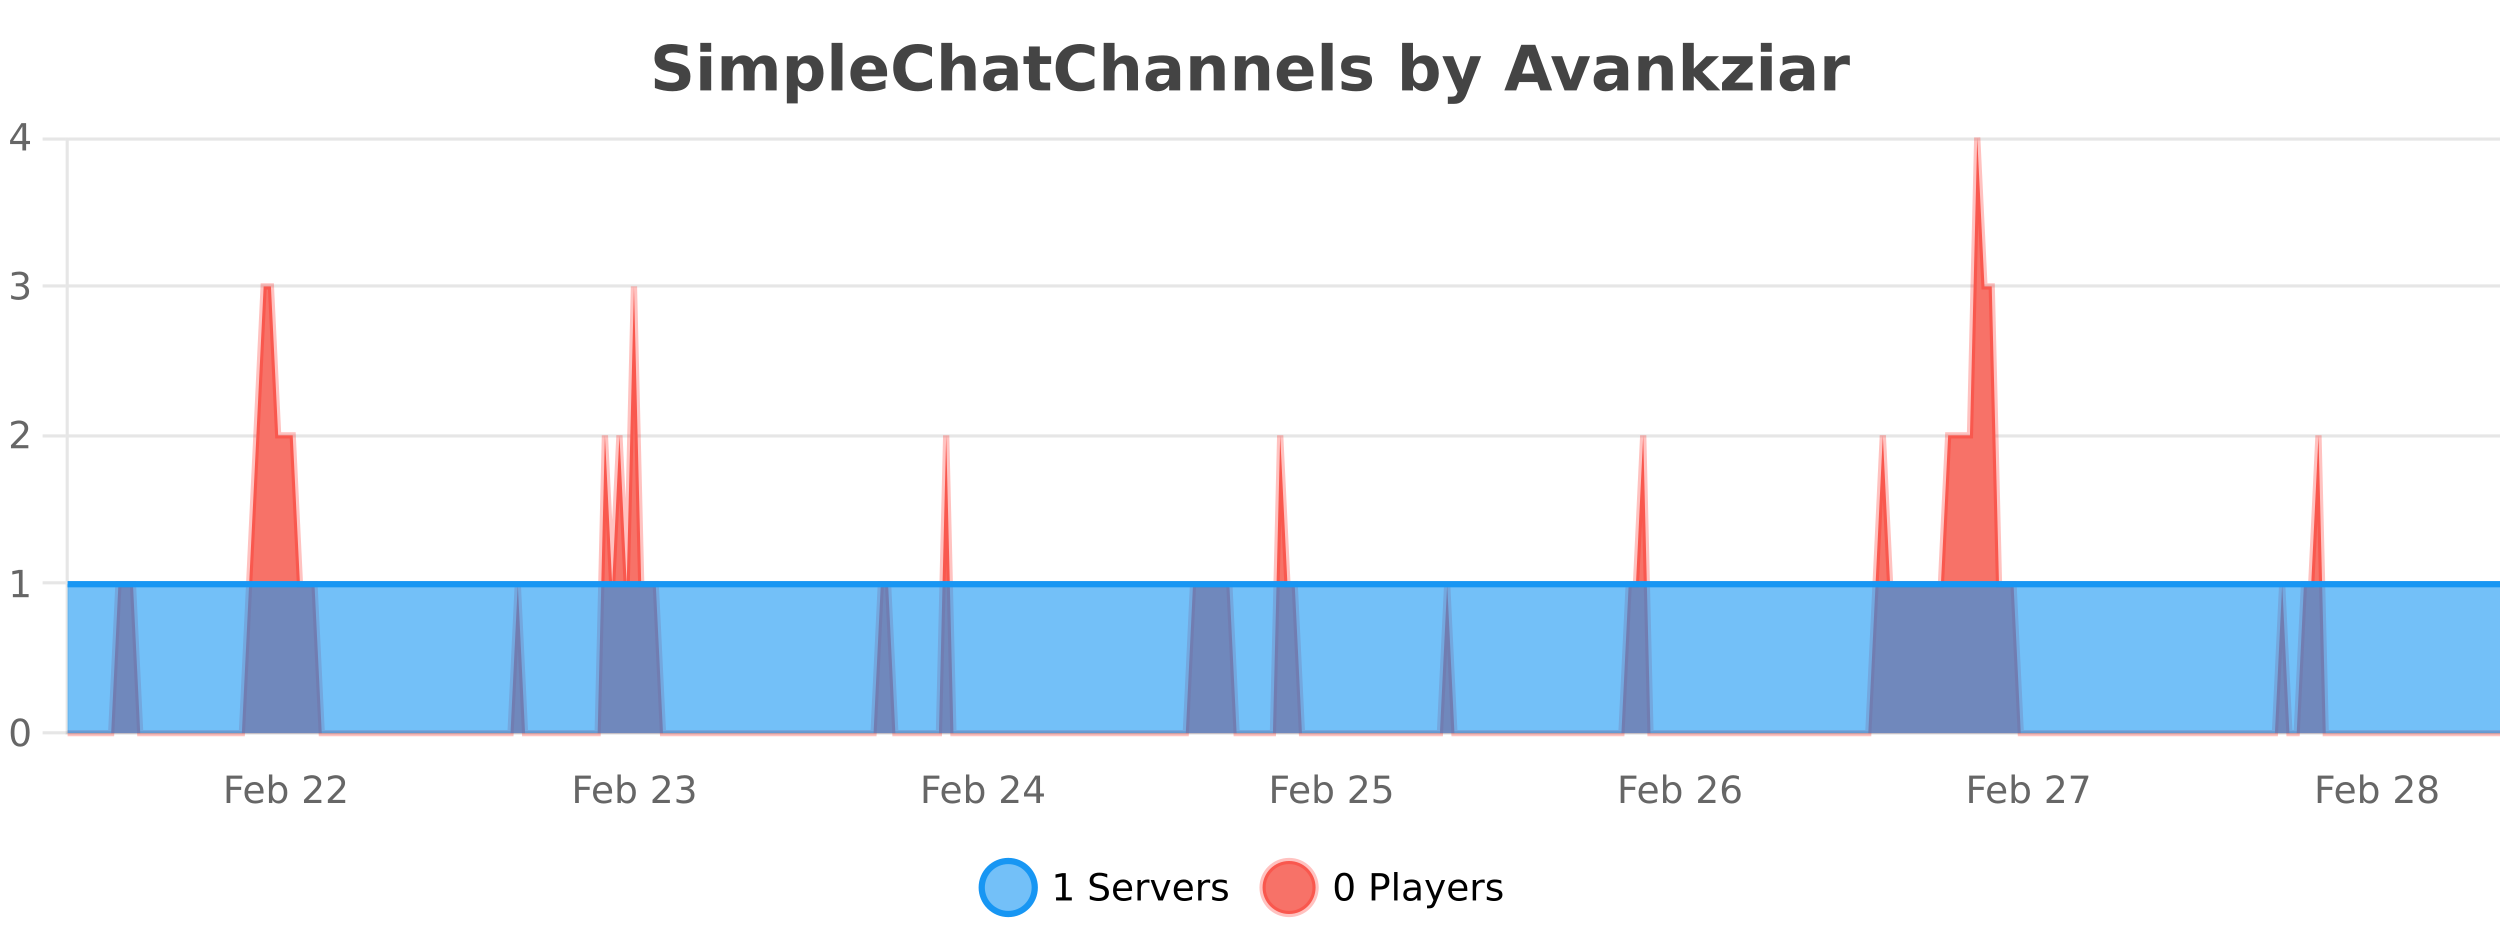 <?xml version="1.0" encoding="UTF-8"?>
<svg xmlns="http://www.w3.org/2000/svg" xmlns:xlink="http://www.w3.org/1999/xlink" width="800pt" height="300pt" viewBox="0 0 800 300" version="1.1">
<defs>
<clipPath id="clip1">
  <path d="M 285 263 L 360 263 L 360 300 L 285 300 Z M 285 263 "/>
</clipPath>
<clipPath id="clip2">
  <path d="M 375 263 L 450 263 L 450 300 L 375 300 Z M 375 263 "/>
</clipPath>
<clipPath id="clip3">
  <path d="M 21.633 44 L 800 44 L 800 234.602 L 21.633 234.602 Z M 21.633 44 "/>
</clipPath>
<clipPath id="clip4">
  <path d="M 20.633 43 L 800 43 L 800 235.602 L 20.633 235.602 Z M 20.633 43 "/>
</clipPath>
<clipPath id="clip5">
  <path d="M 21.633 186 L 800 186 L 800 234.602 L 21.633 234.602 Z M 21.633 186 "/>
</clipPath>
<clipPath id="clip6">
  <path d="M 20.633 185 L 800 185 L 800 188 L 20.633 188 Z M 20.633 185 "/>
</clipPath>
</defs>
<g id="surface704596">
<rect x="0" y="0" width="800" height="300" style="fill:rgb(100%,100%,100%);fill-opacity:1;stroke:none;"/>
<path style="fill:none;stroke-width:1;stroke-linecap:butt;stroke-linejoin:miter;stroke:rgb(0%,0%,0%);stroke-opacity:0.098;stroke-miterlimit:10;" d="M 22 234.5 L 800 234.5 "/>
<path style="fill:none;stroke-width:1;stroke-linecap:butt;stroke-linejoin:miter;stroke:rgb(0%,0%,0%);stroke-opacity:0.098;stroke-miterlimit:10;" d="M 13.633 234.5 L 21 234.5 "/>
<path style="fill:none;stroke-width:1;stroke-linecap:butt;stroke-linejoin:miter;stroke:rgb(0%,0%,0%);stroke-opacity:0.098;stroke-miterlimit:10;" d="M 22 186.5 L 800 186.5 "/>
<path style="fill:none;stroke-width:1;stroke-linecap:butt;stroke-linejoin:miter;stroke:rgb(0%,0%,0%);stroke-opacity:0.098;stroke-miterlimit:10;" d="M 13.633 186.5 L 21 186.5 "/>
<path style="fill:none;stroke-width:1;stroke-linecap:butt;stroke-linejoin:miter;stroke:rgb(0%,0%,0%);stroke-opacity:0.098;stroke-miterlimit:10;" d="M 22 139.5 L 800 139.5 "/>
<path style="fill:none;stroke-width:1;stroke-linecap:butt;stroke-linejoin:miter;stroke:rgb(0%,0%,0%);stroke-opacity:0.098;stroke-miterlimit:10;" d="M 13.633 139.5 L 21 139.5 "/>
<path style="fill:none;stroke-width:1;stroke-linecap:butt;stroke-linejoin:miter;stroke:rgb(0%,0%,0%);stroke-opacity:0.098;stroke-miterlimit:10;" d="M 22 91.5 L 800 91.5 "/>
<path style="fill:none;stroke-width:1;stroke-linecap:butt;stroke-linejoin:miter;stroke:rgb(0%,0%,0%);stroke-opacity:0.098;stroke-miterlimit:10;" d="M 13.633 91.5 L 21 91.5 "/>
<path style="fill:none;stroke-width:1;stroke-linecap:butt;stroke-linejoin:miter;stroke:rgb(0%,0%,0%);stroke-opacity:0.098;stroke-miterlimit:10;" d="M 22 44.5 L 800 44.5 "/>
<path style="fill:none;stroke-width:1;stroke-linecap:butt;stroke-linejoin:miter;stroke:rgb(0%,0%,0%);stroke-opacity:0.098;stroke-miterlimit:10;" d="M 13.633 44.5 L 21 44.5 "/>
<path style=" stroke:none;fill-rule:nonzero;fill:rgb(9.02%,58.824%,95.294%);fill-opacity:0.6;" d="M 331.121 284 C 331.121 288.688 327.324 292.484 322.637 292.484 C 317.953 292.484 314.152 288.688 314.152 284 C 314.152 279.312 317.953 275.516 322.637 275.516 C 327.324 275.516 331.121 279.312 331.121 284 Z M 331.121 284 "/>
<g clip-path="url(#clip1)" clip-rule="nonzero">
<path style="fill:none;stroke-width:2;stroke-linecap:butt;stroke-linejoin:miter;stroke:rgb(9.02%,58.824%,95.294%);stroke-opacity:1;stroke-miterlimit:10;" d="M 331.121 284 C 331.121 288.688 327.324 292.484 322.637 292.484 C 317.953 292.484 314.152 288.688 314.152 284 C 314.152 279.312 317.953 275.516 322.637 275.516 C 327.324 275.516 331.121 279.312 331.121 284 Z M 331.121 284 "/>
</g>
<path style=" stroke:none;fill-rule:nonzero;fill:rgb(0%,0%,0%);fill-opacity:1;" d="M 337.938 287.156 L 339.875 287.156 L 339.875 280.484 L 337.766 280.906 L 337.766 279.828 L 339.859 279.406 L 341.047 279.406 L 341.047 287.156 L 342.984 287.156 L 342.984 288.156 L 337.938 288.156 Z M 354.32 279.688 L 354.32 280.844 C 353.871 280.637 353.445 280.48 353.039 280.375 C 352.641 280.262 352.262 280.203 351.898 280.203 C 351.25 280.203 350.75 280.328 350.398 280.578 C 350.055 280.828 349.883 281.188 349.883 281.656 C 349.883 282.043 349.996 282.336 350.227 282.531 C 350.453 282.73 350.898 282.887 351.555 283 L 352.258 283.156 C 353.141 283.324 353.793 283.621 354.211 284.047 C 354.637 284.465 354.852 285.027 354.852 285.734 C 354.852 286.59 354.562 287.234 353.992 287.672 C 353.43 288.109 352.594 288.328 351.492 288.328 C 351.086 288.328 350.648 288.281 350.18 288.188 C 349.711 288.094 349.227 287.953 348.727 287.766 L 348.727 286.547 C 349.203 286.82 349.672 287.023 350.133 287.156 C 350.602 287.293 351.055 287.359 351.492 287.359 C 352.168 287.359 352.688 287.23 353.055 286.969 C 353.43 286.699 353.617 286.32 353.617 285.828 C 353.617 285.402 353.48 285.07 353.211 284.828 C 352.949 284.578 352.516 284.398 351.914 284.281 L 351.195 284.141 C 350.309 283.965 349.668 283.688 349.273 283.312 C 348.887 282.938 348.695 282.418 348.695 281.75 C 348.695 280.969 348.965 280.359 349.508 279.922 C 350.047 279.477 350.797 279.25 351.758 279.25 C 352.172 279.25 352.59 279.289 353.008 279.359 C 353.434 279.434 353.871 279.543 354.32 279.688 Z M 362.266 284.609 L 362.266 285.125 L 357.297 285.125 C 357.348 285.875 357.57 286.445 357.969 286.828 C 358.375 287.215 358.93 287.406 359.641 287.406 C 360.055 287.406 360.457 287.359 360.844 287.266 C 361.238 287.164 361.629 287.008 362.016 286.797 L 362.016 287.828 C 361.617 287.984 361.219 288.105 360.812 288.188 C 360.406 288.281 359.992 288.328 359.578 288.328 C 358.535 288.328 357.707 288.027 357.094 287.422 C 356.477 286.809 356.172 285.98 356.172 284.938 C 356.172 283.867 356.461 283.016 357.047 282.391 C 357.629 281.758 358.41 281.438 359.391 281.438 C 360.273 281.438 360.973 281.727 361.484 282.297 C 362.004 282.859 362.266 283.633 362.266 284.609 Z M 361.188 284.281 C 361.176 283.699 361.008 283.23 360.688 282.875 C 360.363 282.523 359.938 282.344 359.406 282.344 C 358.801 282.344 358.316 282.516 357.953 282.859 C 357.598 283.203 357.395 283.684 357.344 284.297 Z M 367.836 282.594 C 367.711 282.531 367.574 282.484 367.43 282.453 C 367.293 282.414 367.137 282.391 366.961 282.391 C 366.355 282.391 365.887 282.59 365.555 282.984 C 365.23 283.383 365.07 283.953 365.07 284.703 L 365.07 288.156 L 363.992 288.156 L 363.992 281.594 L 365.07 281.594 L 365.07 282.609 C 365.297 282.215 365.594 281.922 365.961 281.734 C 366.324 281.539 366.766 281.438 367.289 281.438 C 367.359 281.438 367.438 281.445 367.523 281.453 C 367.617 281.465 367.715 281.48 367.82 281.5 Z M 368.195 281.594 L 369.336 281.594 L 371.383 287.094 L 373.445 281.594 L 374.586 281.594 L 372.117 288.156 L 370.648 288.156 Z M 381.688 284.609 L 381.688 285.125 L 376.719 285.125 C 376.77 285.875 376.992 286.445 377.391 286.828 C 377.797 287.215 378.352 287.406 379.062 287.406 C 379.477 287.406 379.879 287.359 380.266 287.266 C 380.66 287.164 381.051 287.008 381.438 286.797 L 381.438 287.828 C 381.039 287.984 380.641 288.105 380.234 288.188 C 379.828 288.281 379.414 288.328 379 288.328 C 377.957 288.328 377.129 288.027 376.516 287.422 C 375.898 286.809 375.594 285.98 375.594 284.938 C 375.594 283.867 375.883 283.016 376.469 282.391 C 377.051 281.758 377.832 281.438 378.812 281.438 C 379.695 281.438 380.395 281.727 380.906 282.297 C 381.426 282.859 381.688 283.633 381.688 284.609 Z M 380.609 284.281 C 380.598 283.699 380.43 283.23 380.109 282.875 C 379.785 282.523 379.359 282.344 378.828 282.344 C 378.223 282.344 377.738 282.516 377.375 282.859 C 377.02 283.203 376.816 283.684 376.766 284.297 Z M 387.258 282.594 C 387.133 282.531 386.996 282.484 386.852 282.453 C 386.715 282.414 386.559 282.391 386.383 282.391 C 385.777 282.391 385.309 282.59 384.977 282.984 C 384.652 283.383 384.492 283.953 384.492 284.703 L 384.492 288.156 L 383.414 288.156 L 383.414 281.594 L 384.492 281.594 L 384.492 282.609 C 384.719 282.215 385.016 281.922 385.383 281.734 C 385.746 281.539 386.188 281.438 386.711 281.438 C 386.781 281.438 386.859 281.445 386.945 281.453 C 387.039 281.465 387.137 281.48 387.242 281.5 Z M 392.562 281.781 L 392.562 282.812 C 392.258 282.656 391.941 282.543 391.609 282.469 C 391.285 282.387 390.945 282.344 390.594 282.344 C 390.062 282.344 389.66 282.43 389.391 282.594 C 389.117 282.75 388.984 282.996 388.984 283.328 C 388.984 283.578 389.078 283.777 389.266 283.922 C 389.461 284.059 389.852 284.188 390.438 284.312 L 390.797 284.406 C 391.566 284.562 392.113 284.793 392.438 285.094 C 392.758 285.398 392.922 285.812 392.922 286.344 C 392.922 286.961 392.676 287.445 392.188 287.797 C 391.707 288.152 391.047 288.328 390.203 288.328 C 389.848 288.328 389.477 288.289 389.094 288.219 C 388.719 288.156 388.32 288.059 387.906 287.922 L 387.906 286.797 C 388.301 287.008 388.691 287.164 389.078 287.266 C 389.461 287.371 389.848 287.422 390.234 287.422 C 390.734 287.422 391.117 287.34 391.391 287.172 C 391.672 286.996 391.812 286.746 391.812 286.422 C 391.812 286.133 391.711 285.906 391.516 285.75 C 391.316 285.594 390.883 285.445 390.219 285.297 L 389.844 285.219 C 389.176 285.074 388.691 284.855 388.391 284.562 C 388.098 284.273 387.953 283.875 387.953 283.375 C 387.953 282.75 388.172 282.273 388.609 281.938 C 389.047 281.605 389.664 281.438 390.469 281.438 C 390.863 281.438 391.238 281.469 391.594 281.531 C 391.945 281.586 392.27 281.668 392.562 281.781 Z M 332.637 277.016 "/>
<path style=" stroke:none;fill-rule:nonzero;fill:rgb(96.863%,44.706%,40.784%);fill-opacity:1;" d="M 420.988 284 C 420.988 288.688 417.191 292.484 412.504 292.484 C 407.82 292.484 404.02 288.688 404.02 284 C 404.02 279.312 407.82 275.516 412.504 275.516 C 417.191 275.516 420.988 279.312 420.988 284 Z M 420.988 284 "/>
<g clip-path="url(#clip2)" clip-rule="nonzero">
<path style="fill:none;stroke-width:2;stroke-linecap:butt;stroke-linejoin:miter;stroke:rgb(100%,4.706%,0%);stroke-opacity:0.247;stroke-miterlimit:10;" d="M 420.988 284 C 420.988 288.688 417.191 292.484 412.504 292.484 C 407.82 292.484 404.02 288.688 404.02 284 C 404.02 279.312 407.82 275.516 412.504 275.516 C 417.191 275.516 420.988 279.312 420.988 284 Z M 420.988 284 "/>
</g>
<path style=" stroke:none;fill-rule:nonzero;fill:rgb(0%,0%,0%);fill-opacity:1;" d="M 430.133 280.188 C 429.527 280.188 429.07 280.492 428.758 281.094 C 428.453 281.688 428.305 282.59 428.305 283.797 C 428.305 284.996 428.453 285.898 428.758 286.5 C 429.07 287.094 429.527 287.391 430.133 287.391 C 430.746 287.391 431.203 287.094 431.508 286.5 C 431.82 285.898 431.977 284.996 431.977 283.797 C 431.977 282.59 431.82 281.688 431.508 281.094 C 431.203 280.492 430.746 280.188 430.133 280.188 Z M 430.133 279.25 C 431.109 279.25 431.859 279.641 432.383 280.422 C 432.902 281.195 433.164 282.32 433.164 283.797 C 433.164 285.266 432.902 286.391 432.383 287.172 C 431.859 287.945 431.109 288.328 430.133 288.328 C 429.152 288.328 428.402 287.945 427.883 287.172 C 427.371 286.391 427.117 285.266 427.117 283.797 C 427.117 282.32 427.371 281.195 427.883 280.422 C 428.402 279.641 429.152 279.25 430.133 279.25 Z M 440.125 280.375 L 440.125 283.672 L 441.609 283.672 C 442.16 283.672 442.586 283.531 442.891 283.25 C 443.191 282.961 443.344 282.547 443.344 282.016 C 443.344 281.496 443.191 281.094 442.891 280.812 C 442.586 280.523 442.16 280.375 441.609 280.375 Z M 438.938 279.406 L 441.609 279.406 C 442.598 279.406 443.344 279.633 443.844 280.078 C 444.344 280.516 444.594 281.164 444.594 282.016 C 444.594 282.883 444.344 283.539 443.844 283.984 C 443.344 284.422 442.598 284.641 441.609 284.641 L 440.125 284.641 L 440.125 288.156 L 438.938 288.156 Z M 446.129 279.031 L 447.207 279.031 L 447.207 288.156 L 446.129 288.156 Z M 452.445 284.859 C 451.578 284.859 450.977 284.961 450.633 285.156 C 450.297 285.355 450.133 285.695 450.133 286.172 C 450.133 286.559 450.258 286.867 450.508 287.094 C 450.766 287.312 451.109 287.422 451.539 287.422 C 452.141 287.422 452.621 287.215 452.977 286.797 C 453.34 286.371 453.523 285.805 453.523 285.094 L 453.523 284.859 Z M 454.602 284.406 L 454.602 288.156 L 453.523 288.156 L 453.523 287.156 C 453.273 287.555 452.965 287.852 452.602 288.047 C 452.234 288.234 451.789 288.328 451.258 288.328 C 450.578 288.328 450.043 288.141 449.648 287.766 C 449.25 287.383 449.055 286.875 449.055 286.25 C 449.055 285.512 449.297 284.953 449.789 284.578 C 450.289 284.203 451.027 284.016 452.008 284.016 L 453.523 284.016 L 453.523 283.906 C 453.523 283.406 453.355 283.023 453.023 282.75 C 452.699 282.48 452.246 282.344 451.664 282.344 C 451.289 282.344 450.918 282.391 450.555 282.484 C 450.199 282.578 449.859 282.715 449.539 282.891 L 449.539 281.891 C 449.934 281.734 450.312 281.621 450.68 281.547 C 451.055 281.477 451.418 281.438 451.773 281.438 C 452.719 281.438 453.43 281.684 453.898 282.172 C 454.367 282.664 454.602 283.406 454.602 284.406 Z M 459.551 288.766 C 459.246 289.547 458.949 290.055 458.66 290.297 C 458.367 290.535 457.98 290.656 457.504 290.656 L 456.645 290.656 L 456.645 289.75 L 457.27 289.75 C 457.57 289.75 457.801 289.676 457.957 289.531 C 458.121 289.395 458.305 289.066 458.504 288.547 L 458.707 288.047 L 456.051 281.594 L 457.191 281.594 L 459.238 286.719 L 461.301 281.594 L 462.441 281.594 Z M 469.543 284.609 L 469.543 285.125 L 464.574 285.125 C 464.625 285.875 464.848 286.445 465.246 286.828 C 465.652 287.215 466.207 287.406 466.918 287.406 C 467.332 287.406 467.734 287.359 468.121 287.266 C 468.516 287.164 468.906 287.008 469.293 286.797 L 469.293 287.828 C 468.895 287.984 468.496 288.105 468.09 288.188 C 467.684 288.281 467.27 288.328 466.855 288.328 C 465.812 288.328 464.984 288.027 464.371 287.422 C 463.754 286.809 463.449 285.98 463.449 284.938 C 463.449 283.867 463.738 283.016 464.324 282.391 C 464.906 281.758 465.688 281.438 466.668 281.438 C 467.551 281.438 468.25 281.727 468.762 282.297 C 469.281 282.859 469.543 283.633 469.543 284.609 Z M 468.465 284.281 C 468.453 283.699 468.285 283.23 467.965 282.875 C 467.641 282.523 467.215 282.344 466.684 282.344 C 466.078 282.344 465.594 282.516 465.23 282.859 C 464.875 283.203 464.672 283.684 464.621 284.297 Z M 475.113 282.594 C 474.988 282.531 474.852 282.484 474.707 282.453 C 474.57 282.414 474.414 282.391 474.238 282.391 C 473.633 282.391 473.164 282.59 472.832 282.984 C 472.508 283.383 472.348 283.953 472.348 284.703 L 472.348 288.156 L 471.27 288.156 L 471.27 281.594 L 472.348 281.594 L 472.348 282.609 C 472.574 282.215 472.871 281.922 473.238 281.734 C 473.602 281.539 474.043 281.438 474.566 281.438 C 474.637 281.438 474.715 281.445 474.801 281.453 C 474.895 281.465 474.992 281.48 475.098 281.5 Z M 480.422 281.781 L 480.422 282.812 C 480.117 282.656 479.801 282.543 479.469 282.469 C 479.145 282.387 478.805 282.344 478.453 282.344 C 477.922 282.344 477.52 282.43 477.25 282.594 C 476.977 282.75 476.844 282.996 476.844 283.328 C 476.844 283.578 476.938 283.777 477.125 283.922 C 477.32 284.059 477.711 284.188 478.297 284.312 L 478.656 284.406 C 479.426 284.562 479.973 284.793 480.297 285.094 C 480.617 285.398 480.781 285.812 480.781 286.344 C 480.781 286.961 480.535 287.445 480.047 287.797 C 479.566 288.152 478.906 288.328 478.062 288.328 C 477.707 288.328 477.336 288.289 476.953 288.219 C 476.578 288.156 476.18 288.059 475.766 287.922 L 475.766 286.797 C 476.16 287.008 476.551 287.164 476.938 287.266 C 477.32 287.371 477.707 287.422 478.094 287.422 C 478.594 287.422 478.977 287.34 479.25 287.172 C 479.531 286.996 479.672 286.746 479.672 286.422 C 479.672 286.133 479.57 285.906 479.375 285.75 C 479.176 285.594 478.742 285.445 478.078 285.297 L 477.703 285.219 C 477.035 285.074 476.551 284.855 476.25 284.562 C 475.957 284.273 475.812 283.875 475.812 283.375 C 475.812 282.75 476.031 282.273 476.469 281.938 C 476.906 281.605 477.523 281.438 478.328 281.438 C 478.723 281.438 479.098 281.469 479.453 281.531 C 479.805 281.586 480.129 281.668 480.422 281.781 Z M 422.504 277.016 "/>
<path style=" stroke:none;fill-rule:nonzero;fill:rgb(26.667%,26.667%,26.667%);fill-opacity:1;" d="M 219.984 14.797 L 219.984 17.891 C 219.18 17.527 218.398 17.258 217.641 17.078 C 216.879 16.891 216.16 16.797 215.484 16.797 C 214.586 16.797 213.922 16.922 213.484 17.172 C 213.055 17.422 212.844 17.809 212.844 18.328 C 212.844 18.715 212.988 19.016 213.281 19.234 C 213.57 19.453 214.098 19.641 214.859 19.797 L 216.453 20.125 C 218.078 20.449 219.227 20.945 219.906 21.609 C 220.594 22.277 220.938 23.219 220.938 24.438 C 220.938 26.043 220.457 27.242 219.5 28.031 C 218.551 28.812 217.098 29.203 215.141 29.203 C 214.211 29.203 213.281 29.113 212.344 28.938 C 211.414 28.762 210.488 28.5 209.562 28.156 L 209.562 24.984 C 210.488 25.484 211.383 25.859 212.25 26.109 C 213.125 26.359 213.969 26.484 214.781 26.484 C 215.602 26.484 216.227 26.352 216.656 26.078 C 217.094 25.797 217.312 25.402 217.312 24.891 C 217.312 24.445 217.16 24.094 216.859 23.844 C 216.566 23.594 215.977 23.371 215.094 23.172 L 213.641 22.859 C 212.18 22.547 211.113 22.055 210.438 21.375 C 209.77 20.688 209.438 19.762 209.438 18.594 C 209.438 17.148 209.906 16.031 210.844 15.25 C 211.781 14.469 213.129 14.078 214.891 14.078 C 215.691 14.078 216.516 14.141 217.359 14.266 C 218.203 14.383 219.078 14.559 219.984 14.797 Z M 224.094 17.984 L 227.578 17.984 L 227.578 28.922 L 224.094 28.922 Z M 224.094 13.719 L 227.578 13.719 L 227.578 16.578 L 224.094 16.578 Z M 241.07 19.797 C 241.516 19.121 242.043 18.605 242.648 18.25 C 243.262 17.898 243.934 17.719 244.664 17.719 C 245.914 17.719 246.867 18.109 247.523 18.891 C 248.188 19.664 248.523 20.789 248.523 22.266 L 248.523 28.922 L 245.008 28.922 L 245.008 23.219 C 245.008 23.137 245.008 23.047 245.008 22.953 C 245.016 22.859 245.023 22.73 245.023 22.562 C 245.023 21.793 244.906 21.234 244.68 20.891 C 244.449 20.539 244.078 20.359 243.57 20.359 C 242.914 20.359 242.402 20.637 242.039 21.188 C 241.672 21.73 241.484 22.516 241.477 23.547 L 241.477 28.922 L 237.961 28.922 L 237.961 23.219 C 237.961 22.012 237.855 21.234 237.648 20.891 C 237.438 20.539 237.07 20.359 236.539 20.359 C 235.859 20.359 235.34 20.637 234.977 21.188 C 234.609 21.73 234.43 22.516 234.43 23.547 L 234.43 28.922 L 230.914 28.922 L 230.914 17.984 L 234.43 17.984 L 234.43 19.578 C 234.867 18.965 235.359 18.5 235.914 18.188 C 236.465 17.875 237.078 17.719 237.758 17.719 C 238.508 17.719 239.172 17.902 239.758 18.266 C 240.34 18.633 240.777 19.141 241.07 19.797 Z M 255.273 27.344 L 255.273 33.078 L 251.789 33.078 L 251.789 17.984 L 255.273 17.984 L 255.273 19.578 C 255.762 18.945 256.297 18.477 256.883 18.172 C 257.465 17.871 258.137 17.719 258.898 17.719 C 260.25 17.719 261.359 18.258 262.227 19.328 C 263.09 20.402 263.523 21.781 263.523 23.469 C 263.523 25.148 263.09 26.523 262.227 27.594 C 261.359 28.668 260.25 29.203 258.898 29.203 C 258.137 29.203 257.465 29.051 256.883 28.75 C 256.297 28.449 255.762 27.98 255.273 27.344 Z M 257.602 20.266 C 256.852 20.266 256.273 20.543 255.867 21.094 C 255.469 21.637 255.273 22.43 255.273 23.469 C 255.273 24.5 255.469 25.293 255.867 25.844 C 256.273 26.398 256.852 26.672 257.602 26.672 C 258.352 26.672 258.922 26.402 259.32 25.859 C 259.715 25.309 259.914 24.512 259.914 23.469 C 259.914 22.43 259.715 21.637 259.32 21.094 C 258.922 20.543 258.352 20.266 257.602 20.266 Z M 266.102 13.719 L 269.586 13.719 L 269.586 28.922 L 266.102 28.922 Z M 283.867 23.422 L 283.867 24.422 L 275.695 24.422 C 275.777 25.246 276.074 25.859 276.586 26.266 C 277.094 26.672 277.805 26.875 278.711 26.875 C 279.449 26.875 280.203 26.766 280.977 26.547 C 281.746 26.328 282.539 26 283.352 25.562 L 283.352 28.25 C 282.527 28.562 281.699 28.797 280.867 28.953 C 280.043 29.117 279.219 29.203 278.398 29.203 C 276.418 29.203 274.875 28.703 273.773 27.703 C 272.68 26.695 272.133 25.281 272.133 23.469 C 272.133 21.68 272.668 20.273 273.742 19.25 C 274.824 18.23 276.309 17.719 278.195 17.719 C 279.914 17.719 281.289 18.242 282.32 19.281 C 283.352 20.312 283.867 21.695 283.867 23.422 Z M 280.273 22.266 C 280.273 21.602 280.078 21.062 279.695 20.656 C 279.309 20.25 278.805 20.047 278.18 20.047 C 277.5 20.047 276.949 20.242 276.523 20.625 C 276.105 21 275.844 21.547 275.742 22.266 Z M 298.242 28.125 C 297.543 28.48 296.82 28.746 296.07 28.922 C 295.328 29.109 294.547 29.203 293.727 29.203 C 291.297 29.203 289.375 28.527 287.961 27.172 C 286.543 25.809 285.836 23.965 285.836 21.641 C 285.836 19.32 286.543 17.48 287.961 16.125 C 289.375 14.762 291.297 14.078 293.727 14.078 C 294.547 14.078 295.328 14.172 296.07 14.359 C 296.82 14.539 297.543 14.805 298.242 15.156 L 298.242 18.172 C 297.543 17.703 296.855 17.359 296.18 17.141 C 295.5 16.914 294.789 16.797 294.039 16.797 C 292.695 16.797 291.637 17.23 290.867 18.094 C 290.105 18.949 289.727 20.133 289.727 21.641 C 289.727 23.152 290.105 24.34 290.867 25.203 C 291.637 26.059 292.695 26.484 294.039 26.484 C 294.789 26.484 295.5 26.375 296.18 26.156 C 296.855 25.93 297.543 25.578 298.242 25.109 Z M 312.188 22.266 L 312.188 28.922 L 308.672 28.922 L 308.672 23.844 C 308.672 22.887 308.648 22.23 308.609 21.875 C 308.566 21.512 308.492 21.246 308.391 21.078 C 308.254 20.852 308.066 20.672 307.828 20.547 C 307.598 20.422 307.332 20.359 307.031 20.359 C 306.301 20.359 305.727 20.641 305.312 21.203 C 304.895 21.766 304.688 22.547 304.688 23.547 L 304.688 28.922 L 301.203 28.922 L 301.203 13.719 L 304.688 13.719 L 304.688 19.578 C 305.219 18.945 305.781 18.477 306.375 18.172 C 306.969 17.871 307.617 17.719 308.328 17.719 C 309.598 17.719 310.555 18.109 311.203 18.891 C 311.859 19.664 312.188 20.789 312.188 22.266 Z M 320.328 24 C 319.598 24 319.051 24.125 318.688 24.375 C 318.32 24.617 318.141 24.98 318.141 25.469 C 318.141 25.906 318.285 26.25 318.578 26.5 C 318.879 26.75 319.289 26.875 319.812 26.875 C 320.469 26.875 321.02 26.641 321.469 26.172 C 321.926 25.703 322.156 25.117 322.156 24.406 L 322.156 24 Z M 325.672 22.688 L 325.672 28.922 L 322.156 28.922 L 322.156 27.297 C 321.688 27.965 321.156 28.449 320.562 28.75 C 319.977 29.051 319.266 29.203 318.422 29.203 C 317.297 29.203 316.379 28.875 315.672 28.219 C 314.961 27.555 314.609 26.695 314.609 25.641 C 314.609 24.359 315.047 23.422 315.922 22.828 C 316.805 22.227 318.195 21.922 320.094 21.922 L 322.156 21.922 L 322.156 21.641 C 322.156 21.09 321.938 20.688 321.5 20.438 C 321.062 20.18 320.379 20.047 319.453 20.047 C 318.703 20.047 318.004 20.125 317.359 20.281 C 316.711 20.43 316.113 20.648 315.562 20.938 L 315.562 18.281 C 316.312 18.094 317.062 17.953 317.812 17.859 C 318.57 17.766 319.332 17.719 320.094 17.719 C 322.062 17.719 323.484 18.109 324.359 18.891 C 325.234 19.664 325.672 20.93 325.672 22.688 Z M 332.75 14.875 L 332.75 17.984 L 336.359 17.984 L 336.359 20.484 L 332.75 20.484 L 332.75 25.125 C 332.75 25.637 332.848 25.98 333.047 26.156 C 333.254 26.336 333.656 26.422 334.25 26.422 L 336.047 26.422 L 336.047 28.922 L 333.047 28.922 C 331.672 28.922 330.691 28.637 330.109 28.062 C 329.535 27.48 329.25 26.5 329.25 25.125 L 329.25 20.484 L 327.516 20.484 L 327.516 17.984 L 329.25 17.984 L 329.25 14.875 Z M 350.215 28.125 C 349.516 28.48 348.793 28.746 348.043 28.922 C 347.301 29.109 346.52 29.203 345.699 29.203 C 343.27 29.203 341.348 28.527 339.934 27.172 C 338.516 25.809 337.809 23.965 337.809 21.641 C 337.809 19.32 338.516 17.48 339.934 16.125 C 341.348 14.762 343.27 14.078 345.699 14.078 C 346.52 14.078 347.301 14.172 348.043 14.359 C 348.793 14.539 349.516 14.805 350.215 15.156 L 350.215 18.172 C 349.516 17.703 348.828 17.359 348.152 17.141 C 347.473 16.914 346.762 16.797 346.012 16.797 C 344.668 16.797 343.609 17.23 342.84 18.094 C 342.078 18.949 341.699 20.133 341.699 21.641 C 341.699 23.152 342.078 24.34 342.84 25.203 C 343.609 26.059 344.668 26.484 346.012 26.484 C 346.762 26.484 347.473 26.375 348.152 26.156 C 348.828 25.93 349.516 25.578 350.215 25.109 Z M 364.156 22.266 L 364.156 28.922 L 360.641 28.922 L 360.641 23.844 C 360.641 22.887 360.617 22.23 360.578 21.875 C 360.535 21.512 360.461 21.246 360.359 21.078 C 360.223 20.852 360.035 20.672 359.797 20.547 C 359.566 20.422 359.301 20.359 359 20.359 C 358.27 20.359 357.695 20.641 357.281 21.203 C 356.863 21.766 356.656 22.547 356.656 23.547 L 356.656 28.922 L 353.172 28.922 L 353.172 13.719 L 356.656 13.719 L 356.656 19.578 C 357.188 18.945 357.75 18.477 358.344 18.172 C 358.938 17.871 359.586 17.719 360.297 17.719 C 361.566 17.719 362.523 18.109 363.172 18.891 C 363.828 19.664 364.156 20.789 364.156 22.266 Z M 372.305 24 C 371.574 24 371.027 24.125 370.664 24.375 C 370.297 24.617 370.117 24.98 370.117 25.469 C 370.117 25.906 370.262 26.25 370.555 26.5 C 370.855 26.75 371.266 26.875 371.789 26.875 C 372.445 26.875 372.996 26.641 373.445 26.172 C 373.902 25.703 374.133 25.117 374.133 24.406 L 374.133 24 Z M 377.648 22.688 L 377.648 28.922 L 374.133 28.922 L 374.133 27.297 C 373.664 27.965 373.133 28.449 372.539 28.75 C 371.953 29.051 371.242 29.203 370.398 29.203 C 369.273 29.203 368.355 28.875 367.648 28.219 C 366.938 27.555 366.586 26.695 366.586 25.641 C 366.586 24.359 367.023 23.422 367.898 22.828 C 368.781 22.227 370.172 21.922 372.07 21.922 L 374.133 21.922 L 374.133 21.641 C 374.133 21.09 373.914 20.688 373.477 20.438 C 373.039 20.18 372.355 20.047 371.43 20.047 C 370.68 20.047 369.98 20.125 369.336 20.281 C 368.688 20.43 368.09 20.648 367.539 20.938 L 367.539 18.281 C 368.289 18.094 369.039 17.953 369.789 17.859 C 370.547 17.766 371.309 17.719 372.07 17.719 C 374.039 17.719 375.461 18.109 376.336 18.891 C 377.211 19.664 377.648 20.93 377.648 22.688 Z M 391.891 22.266 L 391.891 28.922 L 388.375 28.922 L 388.375 23.828 C 388.375 22.883 388.352 22.23 388.312 21.875 C 388.27 21.512 388.195 21.246 388.094 21.078 C 387.957 20.852 387.77 20.672 387.531 20.547 C 387.301 20.422 387.035 20.359 386.734 20.359 C 386.004 20.359 385.43 20.641 385.016 21.203 C 384.598 21.766 384.391 22.547 384.391 23.547 L 384.391 28.922 L 380.906 28.922 L 380.906 17.984 L 384.391 17.984 L 384.391 19.578 C 384.922 18.945 385.484 18.477 386.078 18.172 C 386.672 17.871 387.32 17.719 388.031 17.719 C 389.301 17.719 390.258 18.109 390.906 18.891 C 391.562 19.664 391.891 20.789 391.891 22.266 Z M 406.133 22.266 L 406.133 28.922 L 402.617 28.922 L 402.617 23.828 C 402.617 22.883 402.594 22.23 402.555 21.875 C 402.512 21.512 402.438 21.246 402.336 21.078 C 402.199 20.852 402.012 20.672 401.773 20.547 C 401.543 20.422 401.277 20.359 400.977 20.359 C 400.246 20.359 399.672 20.641 399.258 21.203 C 398.84 21.766 398.633 22.547 398.633 23.547 L 398.633 28.922 L 395.148 28.922 L 395.148 17.984 L 398.633 17.984 L 398.633 19.578 C 399.164 18.945 399.727 18.477 400.32 18.172 C 400.914 17.871 401.562 17.719 402.273 17.719 C 403.543 17.719 404.5 18.109 405.148 18.891 C 405.805 19.664 406.133 20.789 406.133 22.266 Z M 420.289 23.422 L 420.289 24.422 L 412.117 24.422 C 412.199 25.246 412.496 25.859 413.008 26.266 C 413.516 26.672 414.227 26.875 415.133 26.875 C 415.871 26.875 416.625 26.766 417.398 26.547 C 418.168 26.328 418.961 26 419.773 25.562 L 419.773 28.25 C 418.949 28.562 418.121 28.797 417.289 28.953 C 416.465 29.117 415.641 29.203 414.82 29.203 C 412.84 29.203 411.297 28.703 410.195 27.703 C 409.102 26.695 408.555 25.281 408.555 23.469 C 408.555 21.68 409.09 20.273 410.164 19.25 C 411.246 18.23 412.73 17.719 414.617 17.719 C 416.336 17.719 417.711 18.242 418.742 19.281 C 419.773 20.312 420.289 21.695 420.289 23.422 Z M 416.695 22.266 C 416.695 21.602 416.5 21.062 416.117 20.656 C 415.73 20.25 415.227 20.047 414.602 20.047 C 413.922 20.047 413.371 20.242 412.945 20.625 C 412.527 21 412.266 21.547 412.164 22.266 Z M 422.949 13.719 L 426.434 13.719 L 426.434 28.922 L 422.949 28.922 Z M 438.336 18.328 L 438.336 20.984 C 437.594 20.672 436.875 20.438 436.18 20.281 C 435.48 20.125 434.82 20.047 434.195 20.047 C 433.539 20.047 433.047 20.133 432.727 20.297 C 432.402 20.465 432.242 20.719 432.242 21.062 C 432.242 21.344 432.359 21.559 432.602 21.703 C 432.852 21.852 433.289 21.961 433.914 22.031 L 434.539 22.125 C 436.328 22.355 437.531 22.73 438.148 23.25 C 438.762 23.773 439.07 24.59 439.07 25.703 C 439.07 26.871 438.637 27.746 437.773 28.328 C 436.918 28.914 435.641 29.203 433.945 29.203 C 433.215 29.203 432.465 29.145 431.695 29.031 C 430.922 28.918 430.133 28.746 429.32 28.516 L 429.32 25.859 C 430.016 26.203 430.73 26.461 431.461 26.625 C 432.188 26.793 432.934 26.875 433.695 26.875 C 434.383 26.875 434.898 26.781 435.242 26.594 C 435.586 26.406 435.758 26.125 435.758 25.75 C 435.758 25.438 435.637 25.211 435.398 25.062 C 435.156 24.906 434.684 24.789 433.977 24.703 L 433.367 24.625 C 431.805 24.43 430.711 24.07 430.086 23.547 C 429.461 23.016 429.148 22.215 429.148 21.141 C 429.148 19.984 429.543 19.125 430.336 18.562 C 431.137 18 432.355 17.719 433.992 17.719 C 434.637 17.719 435.312 17.773 436.023 17.875 C 436.73 17.969 437.5 18.121 438.336 18.328 Z M 454.484 26.672 C 455.234 26.672 455.805 26.402 456.203 25.859 C 456.598 25.309 456.797 24.512 456.797 23.469 C 456.797 22.43 456.598 21.637 456.203 21.094 C 455.805 20.543 455.234 20.266 454.484 20.266 C 453.734 20.266 453.156 20.543 452.75 21.094 C 452.352 21.637 452.156 22.43 452.156 23.469 C 452.156 24.5 452.352 25.293 452.75 25.844 C 453.156 26.398 453.734 26.672 454.484 26.672 Z M 452.156 19.578 C 452.645 18.945 453.18 18.477 453.766 18.172 C 454.348 17.871 455.02 17.719 455.781 17.719 C 457.133 17.719 458.242 18.258 459.109 19.328 C 459.973 20.402 460.406 21.781 460.406 23.469 C 460.406 25.148 459.973 26.523 459.109 27.594 C 458.242 28.668 457.133 29.203 455.781 29.203 C 455.02 29.203 454.348 29.051 453.766 28.75 C 453.18 28.449 452.645 27.98 452.156 27.344 L 452.156 28.922 L 448.672 28.922 L 448.672 13.719 L 452.156 13.719 Z M 461.551 17.984 L 465.035 17.984 L 467.988 25.406 L 470.488 17.984 L 473.973 17.984 L 469.379 29.953 C 468.918 31.172 468.379 32.02 467.754 32.5 C 467.137 32.988 466.332 33.234 465.332 33.234 L 463.301 33.234 L 463.301 30.938 L 464.395 30.938 C 464.988 30.938 465.418 30.844 465.691 30.656 C 465.961 30.469 466.168 30.129 466.316 29.641 L 466.426 29.344 Z M 491.988 26.266 L 486.113 26.266 L 485.176 28.922 L 481.395 28.922 L 486.801 14.344 L 491.285 14.344 L 496.676 28.922 L 492.91 28.922 Z M 487.051 23.562 L 491.035 23.562 L 489.051 17.766 Z M 496.363 17.984 L 499.863 17.984 L 502.598 25.547 L 505.301 17.984 L 508.816 17.984 L 504.504 28.922 L 500.66 28.922 Z M 515.68 24 C 514.949 24 514.402 24.125 514.039 24.375 C 513.672 24.617 513.492 24.98 513.492 25.469 C 513.492 25.906 513.637 26.25 513.93 26.5 C 514.23 26.75 514.641 26.875 515.164 26.875 C 515.82 26.875 516.371 26.641 516.82 26.172 C 517.277 25.703 517.508 25.117 517.508 24.406 L 517.508 24 Z M 521.023 22.688 L 521.023 28.922 L 517.508 28.922 L 517.508 27.297 C 517.039 27.965 516.508 28.449 515.914 28.75 C 515.328 29.051 514.617 29.203 513.773 29.203 C 512.648 29.203 511.73 28.875 511.023 28.219 C 510.312 27.555 509.961 26.695 509.961 25.641 C 509.961 24.359 510.398 23.422 511.273 22.828 C 512.156 22.227 513.547 21.922 515.445 21.922 L 517.508 21.922 L 517.508 21.641 C 517.508 21.09 517.289 20.688 516.852 20.438 C 516.414 20.18 515.73 20.047 514.805 20.047 C 514.055 20.047 513.355 20.125 512.711 20.281 C 512.062 20.43 511.465 20.648 510.914 20.938 L 510.914 18.281 C 511.664 18.094 512.414 17.953 513.164 17.859 C 513.922 17.766 514.684 17.719 515.445 17.719 C 517.414 17.719 518.836 18.109 519.711 18.891 C 520.586 19.664 521.023 20.93 521.023 22.688 Z M 535.273 22.266 L 535.273 28.922 L 531.758 28.922 L 531.758 23.828 C 531.758 22.883 531.734 22.23 531.695 21.875 C 531.652 21.512 531.578 21.246 531.477 21.078 C 531.34 20.852 531.152 20.672 530.914 20.547 C 530.684 20.422 530.418 20.359 530.117 20.359 C 529.387 20.359 528.812 20.641 528.398 21.203 C 527.98 21.766 527.773 22.547 527.773 23.547 L 527.773 28.922 L 524.289 28.922 L 524.289 17.984 L 527.773 17.984 L 527.773 19.578 C 528.305 18.945 528.867 18.477 529.461 18.172 C 530.055 17.871 530.703 17.719 531.414 17.719 C 532.684 17.719 533.641 18.109 534.289 18.891 C 534.945 19.664 535.273 20.789 535.273 22.266 Z M 538.523 13.719 L 542.008 13.719 L 542.008 22 L 546.039 17.984 L 550.102 17.984 L 544.758 23 L 550.523 28.922 L 546.273 28.922 L 542.008 24.359 L 542.008 28.922 L 538.523 28.922 Z M 551.281 17.984 L 560.828 17.984 L 560.828 20.422 L 555.062 26.422 L 560.828 26.422 L 560.828 28.922 L 551.047 28.922 L 551.047 26.484 L 556.797 20.484 L 551.281 20.484 Z M 563.469 17.984 L 566.953 17.984 L 566.953 28.922 L 563.469 28.922 Z M 563.469 13.719 L 566.953 13.719 L 566.953 16.578 L 563.469 16.578 Z M 575.211 24 C 574.48 24 573.934 24.125 573.57 24.375 C 573.203 24.617 573.023 24.98 573.023 25.469 C 573.023 25.906 573.168 26.25 573.461 26.5 C 573.762 26.75 574.172 26.875 574.695 26.875 C 575.352 26.875 575.902 26.641 576.352 26.172 C 576.809 25.703 577.039 25.117 577.039 24.406 L 577.039 24 Z M 580.555 22.688 L 580.555 28.922 L 577.039 28.922 L 577.039 27.297 C 576.57 27.965 576.039 28.449 575.445 28.75 C 574.859 29.051 574.148 29.203 573.305 29.203 C 572.18 29.203 571.262 28.875 570.555 28.219 C 569.844 27.555 569.492 26.695 569.492 25.641 C 569.492 24.359 569.93 23.422 570.805 22.828 C 571.688 22.227 573.078 21.922 574.977 21.922 L 577.039 21.922 L 577.039 21.641 C 577.039 21.09 576.82 20.688 576.383 20.438 C 575.945 20.18 575.262 20.047 574.336 20.047 C 573.586 20.047 572.887 20.125 572.242 20.281 C 571.594 20.43 570.996 20.648 570.445 20.938 L 570.445 18.281 C 571.195 18.094 571.945 17.953 572.695 17.859 C 573.453 17.766 574.215 17.719 574.977 17.719 C 576.945 17.719 578.367 18.109 579.242 18.891 C 580.117 19.664 580.555 20.93 580.555 22.688 Z M 591.945 20.969 C 591.633 20.824 591.324 20.719 591.023 20.656 C 590.719 20.586 590.418 20.547 590.117 20.547 C 589.211 20.547 588.512 20.836 588.023 21.406 C 587.543 21.98 587.305 22.805 587.305 23.875 L 587.305 28.922 L 583.82 28.922 L 583.82 17.984 L 587.305 17.984 L 587.305 19.781 C 587.75 19.062 588.266 18.543 588.852 18.219 C 589.434 17.887 590.133 17.719 590.945 17.719 C 591.07 17.719 591.199 17.727 591.336 17.734 C 591.469 17.746 591.668 17.766 591.93 17.797 Z M 208 10.359 "/>
<path style="fill:none;stroke-width:1;stroke-linecap:butt;stroke-linejoin:miter;stroke:rgb(0%,0%,0%);stroke-opacity:0.098;stroke-miterlimit:10;" d="M 21 234.5 L 801 234.5 "/>
<path style=" stroke:none;fill-rule:nonzero;fill:rgb(40%,40%,40%);fill-opacity:1;" d="M 72.512 248.203 L 77.543 248.203 L 77.543 249.203 L 73.699 249.203 L 73.699 251.781 L 77.168 251.781 L 77.168 252.781 L 73.699 252.781 L 73.699 256.953 L 72.512 256.953 Z M 84.336 253.406 L 84.336 253.922 L 79.367 253.922 C 79.418 254.672 79.641 255.242 80.039 255.625 C 80.445 256.012 81 256.203 81.711 256.203 C 82.125 256.203 82.527 256.156 82.914 256.062 C 83.309 255.961 83.699 255.805 84.086 255.594 L 84.086 256.625 C 83.688 256.781 83.289 256.902 82.883 256.984 C 82.477 257.078 82.062 257.125 81.648 257.125 C 80.605 257.125 79.777 256.824 79.164 256.219 C 78.547 255.605 78.242 254.777 78.242 253.734 C 78.242 252.664 78.531 251.812 79.117 251.188 C 79.699 250.555 80.48 250.234 81.461 250.234 C 82.344 250.234 83.043 250.523 83.555 251.094 C 84.074 251.656 84.336 252.43 84.336 253.406 Z M 83.258 253.078 C 83.246 252.496 83.078 252.027 82.758 251.672 C 82.434 251.32 82.008 251.141 81.477 251.141 C 80.871 251.141 80.387 251.312 80.023 251.656 C 79.668 252 79.465 252.48 79.414 253.094 Z M 90.812 253.672 C 90.812 252.883 90.645 252.262 90.312 251.812 C 89.988 251.367 89.547 251.141 88.984 251.141 C 88.41 251.141 87.957 251.367 87.625 251.812 C 87.301 252.262 87.141 252.883 87.141 253.672 C 87.141 254.465 87.301 255.09 87.625 255.547 C 87.957 255.996 88.41 256.219 88.984 256.219 C 89.547 256.219 89.988 255.996 90.312 255.547 C 90.645 255.09 90.812 254.465 90.812 253.672 Z M 87.141 251.391 C 87.367 250.996 87.656 250.703 88 250.516 C 88.344 250.328 88.754 250.234 89.234 250.234 C 90.035 250.234 90.688 250.555 91.188 251.188 C 91.688 251.812 91.938 252.641 91.938 253.672 C 91.938 254.703 91.688 255.539 91.188 256.172 C 90.688 256.809 90.035 257.125 89.234 257.125 C 88.754 257.125 88.344 257.031 88 256.844 C 87.656 256.648 87.367 256.355 87.141 255.969 L 87.141 256.953 L 86.062 256.953 L 86.062 247.828 L 87.141 247.828 Z M 98.695 255.953 L 102.836 255.953 L 102.836 256.953 L 97.273 256.953 L 97.273 255.953 C 97.719 255.496 98.328 254.875 99.102 254.094 C 99.883 253.305 100.371 252.793 100.57 252.562 C 100.953 252.148 101.219 251.793 101.367 251.5 C 101.523 251.199 101.602 250.906 101.602 250.625 C 101.602 250.156 101.434 249.777 101.102 249.484 C 100.777 249.195 100.355 249.047 99.836 249.047 C 99.461 249.047 99.062 249.109 98.648 249.234 C 98.242 249.359 97.805 249.559 97.336 249.828 L 97.336 248.625 C 97.812 248.438 98.258 248.297 98.664 248.203 C 99.078 248.102 99.461 248.047 99.805 248.047 C 100.711 248.047 101.434 248.277 101.977 248.734 C 102.516 249.184 102.789 249.789 102.789 250.547 C 102.789 250.902 102.719 251.242 102.586 251.562 C 102.449 251.887 102.203 252.266 101.852 252.703 C 101.746 252.82 101.434 253.148 100.914 253.688 C 100.391 254.23 99.652 254.984 98.695 255.953 Z M 106.332 255.953 L 110.473 255.953 L 110.473 256.953 L 104.91 256.953 L 104.91 255.953 C 105.355 255.496 105.965 254.875 106.738 254.094 C 107.52 253.305 108.008 252.793 108.207 252.562 C 108.59 252.148 108.855 251.793 109.004 251.5 C 109.16 251.199 109.238 250.906 109.238 250.625 C 109.238 250.156 109.07 249.777 108.738 249.484 C 108.414 249.195 107.992 249.047 107.473 249.047 C 107.098 249.047 106.699 249.109 106.285 249.234 C 105.879 249.359 105.441 249.559 104.973 249.828 L 104.973 248.625 C 105.449 248.438 105.895 248.297 106.301 248.203 C 106.715 248.102 107.098 248.047 107.441 248.047 C 108.348 248.047 109.07 248.277 109.613 248.734 C 110.152 249.184 110.426 249.789 110.426 250.547 C 110.426 250.902 110.355 251.242 110.223 251.562 C 110.086 251.887 109.84 252.266 109.488 252.703 C 109.383 252.82 109.07 253.148 108.551 253.688 C 108.027 254.23 107.289 254.984 106.332 255.953 Z M 71.34 245.816 "/>
<path style=" stroke:none;fill-rule:nonzero;fill:rgb(40%,40%,40%);fill-opacity:1;" d="M 184.039 248.203 L 189.07 248.203 L 189.07 249.203 L 185.227 249.203 L 185.227 251.781 L 188.695 251.781 L 188.695 252.781 L 185.227 252.781 L 185.227 256.953 L 184.039 256.953 Z M 195.863 253.406 L 195.863 253.922 L 190.895 253.922 C 190.945 254.672 191.168 255.242 191.566 255.625 C 191.973 256.012 192.527 256.203 193.238 256.203 C 193.652 256.203 194.055 256.156 194.441 256.062 C 194.836 255.961 195.227 255.805 195.613 255.594 L 195.613 256.625 C 195.215 256.781 194.816 256.902 194.41 256.984 C 194.004 257.078 193.59 257.125 193.176 257.125 C 192.133 257.125 191.305 256.824 190.691 256.219 C 190.074 255.605 189.77 254.777 189.77 253.734 C 189.77 252.664 190.059 251.812 190.645 251.188 C 191.227 250.555 192.008 250.234 192.988 250.234 C 193.871 250.234 194.57 250.523 195.082 251.094 C 195.602 251.656 195.863 252.43 195.863 253.406 Z M 194.785 253.078 C 194.773 252.496 194.605 252.027 194.285 251.672 C 193.961 251.32 193.535 251.141 193.004 251.141 C 192.398 251.141 191.914 251.312 191.551 251.656 C 191.195 252 190.992 252.48 190.941 253.094 Z M 202.34 253.672 C 202.34 252.883 202.172 252.262 201.84 251.812 C 201.516 251.367 201.074 251.141 200.512 251.141 C 199.938 251.141 199.484 251.367 199.152 251.812 C 198.828 252.262 198.668 252.883 198.668 253.672 C 198.668 254.465 198.828 255.09 199.152 255.547 C 199.484 255.996 199.938 256.219 200.512 256.219 C 201.074 256.219 201.516 255.996 201.84 255.547 C 202.172 255.09 202.34 254.465 202.34 253.672 Z M 198.668 251.391 C 198.895 250.996 199.184 250.703 199.527 250.516 C 199.871 250.328 200.281 250.234 200.762 250.234 C 201.562 250.234 202.215 250.555 202.715 251.188 C 203.215 251.812 203.465 252.641 203.465 253.672 C 203.465 254.703 203.215 255.539 202.715 256.172 C 202.215 256.809 201.562 257.125 200.762 257.125 C 200.281 257.125 199.871 257.031 199.527 256.844 C 199.184 256.648 198.895 256.355 198.668 255.969 L 198.668 256.953 L 197.59 256.953 L 197.59 247.828 L 198.668 247.828 Z M 210.227 255.953 L 214.367 255.953 L 214.367 256.953 L 208.805 256.953 L 208.805 255.953 C 209.25 255.496 209.859 254.875 210.633 254.094 C 211.414 253.305 211.902 252.793 212.102 252.562 C 212.484 252.148 212.75 251.793 212.898 251.5 C 213.055 251.199 213.133 250.906 213.133 250.625 C 213.133 250.156 212.965 249.777 212.633 249.484 C 212.309 249.195 211.887 249.047 211.367 249.047 C 210.992 249.047 210.594 249.109 210.18 249.234 C 209.773 249.359 209.336 249.559 208.867 249.828 L 208.867 248.625 C 209.344 248.438 209.789 248.297 210.195 248.203 C 210.609 248.102 210.992 248.047 211.336 248.047 C 212.242 248.047 212.965 248.277 213.508 248.734 C 214.047 249.184 214.32 249.789 214.32 250.547 C 214.32 250.902 214.25 251.242 214.117 251.562 C 213.98 251.887 213.734 252.266 213.383 252.703 C 213.277 252.82 212.965 253.148 212.445 253.688 C 211.922 254.23 211.184 254.984 210.227 255.953 Z M 220.438 252.234 C 221 252.359 221.438 252.617 221.75 253 C 222.07 253.375 222.234 253.844 222.234 254.406 C 222.234 255.273 221.938 255.945 221.344 256.422 C 220.75 256.891 219.906 257.125 218.812 257.125 C 218.445 257.125 218.066 257.086 217.672 257.016 C 217.285 256.945 216.891 256.836 216.484 256.688 L 216.484 255.547 C 216.805 255.734 217.16 255.883 217.547 255.984 C 217.941 256.078 218.352 256.125 218.781 256.125 C 219.52 256.125 220.082 255.98 220.469 255.688 C 220.863 255.398 221.062 254.969 221.062 254.406 C 221.062 253.898 220.879 253.496 220.516 253.203 C 220.148 252.914 219.648 252.766 219.016 252.766 L 217.984 252.766 L 217.984 251.797 L 219.062 251.797 C 219.633 251.797 220.078 251.684 220.391 251.453 C 220.703 251.215 220.859 250.875 220.859 250.438 C 220.859 249.992 220.695 249.648 220.375 249.406 C 220.062 249.168 219.609 249.047 219.016 249.047 C 218.68 249.047 218.328 249.086 217.953 249.156 C 217.586 249.219 217.18 249.324 216.734 249.469 L 216.734 248.422 C 217.191 248.297 217.613 248.203 218 248.141 C 218.395 248.078 218.766 248.047 219.109 248.047 C 220.016 248.047 220.727 248.25 221.25 248.656 C 221.77 249.062 222.031 249.617 222.031 250.312 C 222.031 250.805 221.891 251.215 221.609 251.547 C 221.336 251.883 220.945 252.109 220.438 252.234 Z M 182.867 245.816 "/>
<path style=" stroke:none;fill-rule:nonzero;fill:rgb(40%,40%,40%);fill-opacity:1;" d="M 295.566 248.203 L 300.598 248.203 L 300.598 249.203 L 296.754 249.203 L 296.754 251.781 L 300.223 251.781 L 300.223 252.781 L 296.754 252.781 L 296.754 256.953 L 295.566 256.953 Z M 307.391 253.406 L 307.391 253.922 L 302.422 253.922 C 302.473 254.672 302.695 255.242 303.094 255.625 C 303.5 256.012 304.055 256.203 304.766 256.203 C 305.18 256.203 305.582 256.156 305.969 256.062 C 306.363 255.961 306.754 255.805 307.141 255.594 L 307.141 256.625 C 306.742 256.781 306.344 256.902 305.938 256.984 C 305.531 257.078 305.117 257.125 304.703 257.125 C 303.66 257.125 302.832 256.824 302.219 256.219 C 301.602 255.605 301.297 254.777 301.297 253.734 C 301.297 252.664 301.586 251.812 302.172 251.188 C 302.754 250.555 303.535 250.234 304.516 250.234 C 305.398 250.234 306.098 250.523 306.609 251.094 C 307.129 251.656 307.391 252.43 307.391 253.406 Z M 306.312 253.078 C 306.301 252.496 306.133 252.027 305.812 251.672 C 305.488 251.32 305.062 251.141 304.531 251.141 C 303.926 251.141 303.441 251.312 303.078 251.656 C 302.723 252 302.52 252.48 302.469 253.094 Z M 313.867 253.672 C 313.867 252.883 313.699 252.262 313.367 251.812 C 313.043 251.367 312.602 251.141 312.039 251.141 C 311.465 251.141 311.012 251.367 310.68 251.812 C 310.355 252.262 310.195 252.883 310.195 253.672 C 310.195 254.465 310.355 255.09 310.68 255.547 C 311.012 255.996 311.465 256.219 312.039 256.219 C 312.602 256.219 313.043 255.996 313.367 255.547 C 313.699 255.09 313.867 254.465 313.867 253.672 Z M 310.195 251.391 C 310.422 250.996 310.711 250.703 311.055 250.516 C 311.398 250.328 311.809 250.234 312.289 250.234 C 313.09 250.234 313.742 250.555 314.242 251.188 C 314.742 251.812 314.992 252.641 314.992 253.672 C 314.992 254.703 314.742 255.539 314.242 256.172 C 313.742 256.809 313.09 257.125 312.289 257.125 C 311.809 257.125 311.398 257.031 311.055 256.844 C 310.711 256.648 310.422 256.355 310.195 255.969 L 310.195 256.953 L 309.117 256.953 L 309.117 247.828 L 310.195 247.828 Z M 321.75 255.953 L 325.891 255.953 L 325.891 256.953 L 320.328 256.953 L 320.328 255.953 C 320.773 255.496 321.383 254.875 322.156 254.094 C 322.938 253.305 323.426 252.793 323.625 252.562 C 324.008 252.148 324.273 251.793 324.422 251.5 C 324.578 251.199 324.656 250.906 324.656 250.625 C 324.656 250.156 324.488 249.777 324.156 249.484 C 323.832 249.195 323.41 249.047 322.891 249.047 C 322.516 249.047 322.117 249.109 321.703 249.234 C 321.297 249.359 320.859 249.559 320.391 249.828 L 320.391 248.625 C 320.867 248.438 321.312 248.297 321.719 248.203 C 322.133 248.102 322.516 248.047 322.859 248.047 C 323.766 248.047 324.488 248.277 325.031 248.734 C 325.57 249.184 325.844 249.789 325.844 250.547 C 325.844 250.902 325.773 251.242 325.641 251.562 C 325.504 251.887 325.258 252.266 324.906 252.703 C 324.801 252.82 324.488 253.148 323.969 253.688 C 323.445 254.23 322.707 254.984 321.75 255.953 Z M 331.621 249.234 L 328.637 253.906 L 331.621 253.906 Z M 331.309 248.203 L 332.809 248.203 L 332.809 253.906 L 334.059 253.906 L 334.059 254.891 L 332.809 254.891 L 332.809 256.953 L 331.621 256.953 L 331.621 254.891 L 327.684 254.891 L 327.684 253.75 Z M 294.395 245.816 "/>
<path style=" stroke:none;fill-rule:nonzero;fill:rgb(40%,40%,40%);fill-opacity:1;" d="M 407.094 248.203 L 412.125 248.203 L 412.125 249.203 L 408.281 249.203 L 408.281 251.781 L 411.75 251.781 L 411.75 252.781 L 408.281 252.781 L 408.281 256.953 L 407.094 256.953 Z M 418.918 253.406 L 418.918 253.922 L 413.949 253.922 C 414 254.672 414.223 255.242 414.621 255.625 C 415.027 256.012 415.582 256.203 416.293 256.203 C 416.707 256.203 417.109 256.156 417.496 256.062 C 417.891 255.961 418.281 255.805 418.668 255.594 L 418.668 256.625 C 418.27 256.781 417.871 256.902 417.465 256.984 C 417.059 257.078 416.645 257.125 416.23 257.125 C 415.188 257.125 414.359 256.824 413.746 256.219 C 413.129 255.605 412.824 254.777 412.824 253.734 C 412.824 252.664 413.113 251.812 413.699 251.188 C 414.281 250.555 415.062 250.234 416.043 250.234 C 416.926 250.234 417.625 250.523 418.137 251.094 C 418.656 251.656 418.918 252.43 418.918 253.406 Z M 417.84 253.078 C 417.828 252.496 417.66 252.027 417.34 251.672 C 417.016 251.32 416.59 251.141 416.059 251.141 C 415.453 251.141 414.969 251.312 414.605 251.656 C 414.25 252 414.047 252.48 413.996 253.094 Z M 425.395 253.672 C 425.395 252.883 425.227 252.262 424.895 251.812 C 424.57 251.367 424.129 251.141 423.566 251.141 C 422.992 251.141 422.539 251.367 422.207 251.812 C 421.883 252.262 421.723 252.883 421.723 253.672 C 421.723 254.465 421.883 255.09 422.207 255.547 C 422.539 255.996 422.992 256.219 423.566 256.219 C 424.129 256.219 424.57 255.996 424.895 255.547 C 425.227 255.09 425.395 254.465 425.395 253.672 Z M 421.723 251.391 C 421.949 250.996 422.238 250.703 422.582 250.516 C 422.926 250.328 423.336 250.234 423.816 250.234 C 424.617 250.234 425.27 250.555 425.77 251.188 C 426.27 251.812 426.52 252.641 426.52 253.672 C 426.52 254.703 426.27 255.539 425.77 256.172 C 425.27 256.809 424.617 257.125 423.816 257.125 C 423.336 257.125 422.926 257.031 422.582 256.844 C 422.238 256.648 421.949 256.355 421.723 255.969 L 421.723 256.953 L 420.645 256.953 L 420.645 247.828 L 421.723 247.828 Z M 433.281 255.953 L 437.422 255.953 L 437.422 256.953 L 431.859 256.953 L 431.859 255.953 C 432.305 255.496 432.914 254.875 433.688 254.094 C 434.469 253.305 434.957 252.793 435.156 252.562 C 435.539 252.148 435.805 251.793 435.953 251.5 C 436.109 251.199 436.188 250.906 436.188 250.625 C 436.188 250.156 436.02 249.777 435.688 249.484 C 435.363 249.195 434.941 249.047 434.422 249.047 C 434.047 249.047 433.648 249.109 433.234 249.234 C 432.828 249.359 432.391 249.559 431.922 249.828 L 431.922 248.625 C 432.398 248.438 432.844 248.297 433.25 248.203 C 433.664 248.102 434.047 248.047 434.391 248.047 C 435.297 248.047 436.02 248.277 436.562 248.734 C 437.102 249.184 437.375 249.789 437.375 250.547 C 437.375 250.902 437.305 251.242 437.172 251.562 C 437.035 251.887 436.789 252.266 436.438 252.703 C 436.332 252.82 436.02 253.148 435.5 253.688 C 434.977 254.23 434.238 254.984 433.281 255.953 Z M 439.914 248.203 L 444.555 248.203 L 444.555 249.203 L 440.992 249.203 L 440.992 251.344 C 441.168 251.281 441.34 251.242 441.508 251.219 C 441.684 251.188 441.855 251.172 442.023 251.172 C 443 251.172 443.777 251.445 444.352 251.984 C 444.922 252.516 445.211 253.234 445.211 254.141 C 445.211 255.09 444.914 255.824 444.32 256.344 C 443.734 256.867 442.914 257.125 441.852 257.125 C 441.477 257.125 441.094 257.094 440.711 257.031 C 440.336 256.969 439.945 256.875 439.539 256.75 L 439.539 255.562 C 439.891 255.75 440.258 255.891 440.633 255.984 C 441.008 256.078 441.402 256.125 441.82 256.125 C 442.496 256.125 443.031 255.949 443.43 255.594 C 443.824 255.242 444.023 254.758 444.023 254.141 C 444.023 253.539 443.824 253.059 443.43 252.703 C 443.031 252.352 442.496 252.172 441.82 252.172 C 441.508 252.172 441.188 252.211 440.867 252.281 C 440.555 252.344 440.234 252.449 439.914 252.594 Z M 405.922 245.816 "/>
<path style=" stroke:none;fill-rule:nonzero;fill:rgb(40%,40%,40%);fill-opacity:1;" d="M 518.617 248.203 L 523.648 248.203 L 523.648 249.203 L 519.805 249.203 L 519.805 251.781 L 523.273 251.781 L 523.273 252.781 L 519.805 252.781 L 519.805 256.953 L 518.617 256.953 Z M 530.441 253.406 L 530.441 253.922 L 525.473 253.922 C 525.523 254.672 525.746 255.242 526.145 255.625 C 526.551 256.012 527.105 256.203 527.816 256.203 C 528.23 256.203 528.633 256.156 529.02 256.062 C 529.414 255.961 529.805 255.805 530.191 255.594 L 530.191 256.625 C 529.793 256.781 529.395 256.902 528.988 256.984 C 528.582 257.078 528.168 257.125 527.754 257.125 C 526.711 257.125 525.883 256.824 525.27 256.219 C 524.652 255.605 524.348 254.777 524.348 253.734 C 524.348 252.664 524.637 251.812 525.223 251.188 C 525.805 250.555 526.586 250.234 527.566 250.234 C 528.449 250.234 529.148 250.523 529.66 251.094 C 530.18 251.656 530.441 252.43 530.441 253.406 Z M 529.363 253.078 C 529.352 252.496 529.184 252.027 528.863 251.672 C 528.539 251.32 528.113 251.141 527.582 251.141 C 526.977 251.141 526.492 251.312 526.129 251.656 C 525.773 252 525.57 252.48 525.52 253.094 Z M 536.918 253.672 C 536.918 252.883 536.75 252.262 536.418 251.812 C 536.094 251.367 535.652 251.141 535.09 251.141 C 534.516 251.141 534.062 251.367 533.73 251.812 C 533.406 252.262 533.246 252.883 533.246 253.672 C 533.246 254.465 533.406 255.09 533.73 255.547 C 534.062 255.996 534.516 256.219 535.09 256.219 C 535.652 256.219 536.094 255.996 536.418 255.547 C 536.75 255.09 536.918 254.465 536.918 253.672 Z M 533.246 251.391 C 533.473 250.996 533.762 250.703 534.105 250.516 C 534.449 250.328 534.859 250.234 535.34 250.234 C 536.141 250.234 536.793 250.555 537.293 251.188 C 537.793 251.812 538.043 252.641 538.043 253.672 C 538.043 254.703 537.793 255.539 537.293 256.172 C 536.793 256.809 536.141 257.125 535.34 257.125 C 534.859 257.125 534.449 257.031 534.105 256.844 C 533.762 256.648 533.473 256.355 533.246 255.969 L 533.246 256.953 L 532.168 256.953 L 532.168 247.828 L 533.246 247.828 Z M 544.805 255.953 L 548.945 255.953 L 548.945 256.953 L 543.383 256.953 L 543.383 255.953 C 543.828 255.496 544.438 254.875 545.211 254.094 C 545.992 253.305 546.48 252.793 546.68 252.562 C 547.062 252.148 547.328 251.793 547.477 251.5 C 547.633 251.199 547.711 250.906 547.711 250.625 C 547.711 250.156 547.543 249.777 547.211 249.484 C 546.887 249.195 546.465 249.047 545.945 249.047 C 545.57 249.047 545.172 249.109 544.758 249.234 C 544.352 249.359 543.914 249.559 543.445 249.828 L 543.445 248.625 C 543.922 248.438 544.367 248.297 544.773 248.203 C 545.188 248.102 545.57 248.047 545.914 248.047 C 546.82 248.047 547.543 248.277 548.086 248.734 C 548.625 249.184 548.898 249.789 548.898 250.547 C 548.898 250.902 548.828 251.242 548.695 251.562 C 548.559 251.887 548.312 252.266 547.961 252.703 C 547.855 252.82 547.543 253.148 547.023 253.688 C 546.5 254.23 545.762 254.984 544.805 255.953 Z M 554.109 252.109 C 553.578 252.109 553.156 252.293 552.844 252.656 C 552.531 253.023 552.375 253.516 552.375 254.141 C 552.375 254.777 552.531 255.277 552.844 255.641 C 553.156 256.008 553.578 256.188 554.109 256.188 C 554.641 256.188 555.055 256.008 555.359 255.641 C 555.672 255.277 555.828 254.777 555.828 254.141 C 555.828 253.516 555.672 253.023 555.359 252.656 C 555.055 252.293 554.641 252.109 554.109 252.109 Z M 556.453 248.391 L 556.453 249.469 C 556.148 249.336 555.848 249.23 555.547 249.156 C 555.242 249.086 554.945 249.047 554.656 249.047 C 553.875 249.047 553.273 249.312 552.859 249.844 C 552.453 250.367 552.219 251.156 552.156 252.219 C 552.383 251.887 552.672 251.633 553.016 251.453 C 553.367 251.266 553.754 251.172 554.172 251.172 C 555.047 251.172 555.738 251.438 556.25 251.969 C 556.758 252.5 557.016 253.227 557.016 254.141 C 557.016 255.047 556.75 255.773 556.219 256.312 C 555.688 256.855 554.984 257.125 554.109 257.125 C 553.086 257.125 552.312 256.742 551.781 255.969 C 551.25 255.188 550.984 254.062 550.984 252.594 C 550.984 251.211 551.312 250.105 551.969 249.281 C 552.625 248.461 553.504 248.047 554.609 248.047 C 554.898 248.047 555.195 248.078 555.5 248.141 C 555.801 248.195 556.117 248.277 556.453 248.391 Z M 517.445 245.816 "/>
<path style=" stroke:none;fill-rule:nonzero;fill:rgb(40%,40%,40%);fill-opacity:1;" d="M 630.145 248.203 L 635.176 248.203 L 635.176 249.203 L 631.332 249.203 L 631.332 251.781 L 634.801 251.781 L 634.801 252.781 L 631.332 252.781 L 631.332 256.953 L 630.145 256.953 Z M 641.969 253.406 L 641.969 253.922 L 637 253.922 C 637.051 254.672 637.273 255.242 637.672 255.625 C 638.078 256.012 638.633 256.203 639.344 256.203 C 639.758 256.203 640.16 256.156 640.547 256.062 C 640.941 255.961 641.332 255.805 641.719 255.594 L 641.719 256.625 C 641.32 256.781 640.922 256.902 640.516 256.984 C 640.109 257.078 639.695 257.125 639.281 257.125 C 638.238 257.125 637.41 256.824 636.797 256.219 C 636.18 255.605 635.875 254.777 635.875 253.734 C 635.875 252.664 636.164 251.812 636.75 251.188 C 637.332 250.555 638.113 250.234 639.094 250.234 C 639.977 250.234 640.676 250.523 641.188 251.094 C 641.707 251.656 641.969 252.43 641.969 253.406 Z M 640.891 253.078 C 640.879 252.496 640.711 252.027 640.391 251.672 C 640.066 251.32 639.641 251.141 639.109 251.141 C 638.504 251.141 638.02 251.312 637.656 251.656 C 637.301 252 637.098 252.48 637.047 253.094 Z M 648.445 253.672 C 648.445 252.883 648.277 252.262 647.945 251.812 C 647.621 251.367 647.18 251.141 646.617 251.141 C 646.043 251.141 645.59 251.367 645.258 251.812 C 644.934 252.262 644.773 252.883 644.773 253.672 C 644.773 254.465 644.934 255.09 645.258 255.547 C 645.59 255.996 646.043 256.219 646.617 256.219 C 647.18 256.219 647.621 255.996 647.945 255.547 C 648.277 255.09 648.445 254.465 648.445 253.672 Z M 644.773 251.391 C 645 250.996 645.289 250.703 645.633 250.516 C 645.977 250.328 646.387 250.234 646.867 250.234 C 647.668 250.234 648.32 250.555 648.82 251.188 C 649.32 251.812 649.57 252.641 649.57 253.672 C 649.57 254.703 649.32 255.539 648.82 256.172 C 648.32 256.809 647.668 257.125 646.867 257.125 C 646.387 257.125 645.977 257.031 645.633 256.844 C 645.289 256.648 645 256.355 644.773 255.969 L 644.773 256.953 L 643.695 256.953 L 643.695 247.828 L 644.773 247.828 Z M 656.328 255.953 L 660.469 255.953 L 660.469 256.953 L 654.906 256.953 L 654.906 255.953 C 655.352 255.496 655.961 254.875 656.734 254.094 C 657.516 253.305 658.004 252.793 658.203 252.562 C 658.586 252.148 658.852 251.793 659 251.5 C 659.156 251.199 659.234 250.906 659.234 250.625 C 659.234 250.156 659.066 249.777 658.734 249.484 C 658.41 249.195 657.988 249.047 657.469 249.047 C 657.094 249.047 656.695 249.109 656.281 249.234 C 655.875 249.359 655.438 249.559 654.969 249.828 L 654.969 248.625 C 655.445 248.438 655.891 248.297 656.297 248.203 C 656.711 248.102 657.094 248.047 657.438 248.047 C 658.344 248.047 659.066 248.277 659.609 248.734 C 660.148 249.184 660.422 249.789 660.422 250.547 C 660.422 250.902 660.352 251.242 660.219 251.562 C 660.082 251.887 659.836 252.266 659.484 252.703 C 659.379 252.82 659.066 253.148 658.547 253.688 C 658.023 254.23 657.285 254.984 656.328 255.953 Z M 662.652 248.203 L 668.277 248.203 L 668.277 248.703 L 665.105 256.953 L 663.871 256.953 L 666.855 249.203 L 662.652 249.203 Z M 628.973 245.816 "/>
<path style=" stroke:none;fill-rule:nonzero;fill:rgb(40%,40%,40%);fill-opacity:1;" d="M 741.672 248.203 L 746.703 248.203 L 746.703 249.203 L 742.859 249.203 L 742.859 251.781 L 746.328 251.781 L 746.328 252.781 L 742.859 252.781 L 742.859 256.953 L 741.672 256.953 Z M 753.496 253.406 L 753.496 253.922 L 748.527 253.922 C 748.578 254.672 748.801 255.242 749.199 255.625 C 749.605 256.012 750.16 256.203 750.871 256.203 C 751.285 256.203 751.688 256.156 752.074 256.062 C 752.469 255.961 752.859 255.805 753.246 255.594 L 753.246 256.625 C 752.848 256.781 752.449 256.902 752.043 256.984 C 751.637 257.078 751.223 257.125 750.809 257.125 C 749.766 257.125 748.938 256.824 748.324 256.219 C 747.707 255.605 747.402 254.777 747.402 253.734 C 747.402 252.664 747.691 251.812 748.277 251.188 C 748.859 250.555 749.641 250.234 750.621 250.234 C 751.504 250.234 752.203 250.523 752.715 251.094 C 753.234 251.656 753.496 252.43 753.496 253.406 Z M 752.418 253.078 C 752.406 252.496 752.238 252.027 751.918 251.672 C 751.594 251.32 751.168 251.141 750.637 251.141 C 750.031 251.141 749.547 251.312 749.184 251.656 C 748.828 252 748.625 252.48 748.574 253.094 Z M 759.973 253.672 C 759.973 252.883 759.805 252.262 759.473 251.812 C 759.148 251.367 758.707 251.141 758.145 251.141 C 757.57 251.141 757.117 251.367 756.785 251.812 C 756.461 252.262 756.301 252.883 756.301 253.672 C 756.301 254.465 756.461 255.09 756.785 255.547 C 757.117 255.996 757.57 256.219 758.145 256.219 C 758.707 256.219 759.148 255.996 759.473 255.547 C 759.805 255.09 759.973 254.465 759.973 253.672 Z M 756.301 251.391 C 756.527 250.996 756.816 250.703 757.16 250.516 C 757.504 250.328 757.914 250.234 758.395 250.234 C 759.195 250.234 759.848 250.555 760.348 251.188 C 760.848 251.812 761.098 252.641 761.098 253.672 C 761.098 254.703 760.848 255.539 760.348 256.172 C 759.848 256.809 759.195 257.125 758.395 257.125 C 757.914 257.125 757.504 257.031 757.16 256.844 C 756.816 256.648 756.527 256.355 756.301 255.969 L 756.301 256.953 L 755.223 256.953 L 755.223 247.828 L 756.301 247.828 Z M 767.859 255.953 L 772 255.953 L 772 256.953 L 766.438 256.953 L 766.438 255.953 C 766.883 255.496 767.492 254.875 768.266 254.094 C 769.047 253.305 769.535 252.793 769.734 252.562 C 770.117 252.148 770.383 251.793 770.531 251.5 C 770.688 251.199 770.766 250.906 770.766 250.625 C 770.766 250.156 770.598 249.777 770.266 249.484 C 769.941 249.195 769.52 249.047 769 249.047 C 768.625 249.047 768.227 249.109 767.812 249.234 C 767.406 249.359 766.969 249.559 766.5 249.828 L 766.5 248.625 C 766.977 248.438 767.422 248.297 767.828 248.203 C 768.242 248.102 768.625 248.047 768.969 248.047 C 769.875 248.047 770.598 248.277 771.141 248.734 C 771.68 249.184 771.953 249.789 771.953 250.547 C 771.953 250.902 771.883 251.242 771.75 251.562 C 771.613 251.887 771.367 252.266 771.016 252.703 C 770.91 252.82 770.598 253.148 770.078 253.688 C 769.555 254.23 768.816 254.984 767.859 255.953 Z M 777.008 252.797 C 776.445 252.797 776 252.949 775.68 253.25 C 775.355 253.555 775.195 253.965 775.195 254.484 C 775.195 255.016 775.355 255.434 775.68 255.734 C 776 256.039 776.445 256.188 777.008 256.188 C 777.57 256.188 778.012 256.039 778.336 255.734 C 778.656 255.434 778.82 255.016 778.82 254.484 C 778.82 253.965 778.656 253.555 778.336 253.25 C 778.023 252.949 777.578 252.797 777.008 252.797 Z M 775.82 252.297 C 775.32 252.172 774.922 251.938 774.633 251.594 C 774.352 251.242 774.211 250.812 774.211 250.312 C 774.211 249.617 774.461 249.062 774.961 248.656 C 775.461 248.25 776.141 248.047 777.008 248.047 C 777.883 248.047 778.562 248.25 779.055 248.656 C 779.555 249.062 779.805 249.617 779.805 250.312 C 779.805 250.812 779.664 251.242 779.383 251.594 C 779.102 251.938 778.703 252.172 778.195 252.297 C 778.766 252.434 779.211 252.695 779.523 253.078 C 779.844 253.465 780.008 253.934 780.008 254.484 C 780.008 255.34 779.746 255.996 779.227 256.453 C 778.715 256.902 777.977 257.125 777.008 257.125 C 776.047 257.125 775.309 256.902 774.789 256.453 C 774.266 255.996 774.008 255.34 774.008 254.484 C 774.008 253.934 774.168 253.465 774.492 253.078 C 774.812 252.695 775.258 252.434 775.82 252.297 Z M 775.398 250.422 C 775.398 250.883 775.539 251.234 775.82 251.484 C 776.102 251.734 776.496 251.859 777.008 251.859 C 777.516 251.859 777.914 251.734 778.195 251.484 C 778.484 251.234 778.633 250.883 778.633 250.422 C 778.633 249.977 778.484 249.625 778.195 249.375 C 777.914 249.117 777.516 248.984 777.008 248.984 C 776.496 248.984 776.102 249.117 775.82 249.375 C 775.539 249.625 775.398 249.977 775.398 250.422 Z M 740.5 245.816 "/>
<path style="fill:none;stroke-width:1;stroke-linecap:butt;stroke-linejoin:miter;stroke:rgb(0%,0%,0%);stroke-opacity:0.098;stroke-miterlimit:10;" d="M 21.5 44 L 21.5 235 "/>
<path style=" stroke:none;fill-rule:nonzero;fill:rgb(40%,40%,40%);fill-opacity:1;" d="M 6.445 230.789 C 5.84 230.789 5.383 231.094 5.07 231.695 C 4.766 232.289 4.617 233.191 4.617 234.398 C 4.617 235.598 4.766 236.5 5.07 237.102 C 5.383 237.695 5.84 237.992 6.445 237.992 C 7.059 237.992 7.516 237.695 7.82 237.102 C 8.133 236.5 8.289 235.598 8.289 234.398 C 8.289 233.191 8.133 232.289 7.82 231.695 C 7.516 231.094 7.059 230.789 6.445 230.789 Z M 6.445 229.852 C 7.422 229.852 8.172 230.242 8.695 231.023 C 9.215 231.797 9.477 232.922 9.477 234.398 C 9.477 235.867 9.215 236.992 8.695 237.773 C 8.172 238.547 7.422 238.93 6.445 238.93 C 5.465 238.93 4.715 238.547 4.195 237.773 C 3.684 236.992 3.43 235.867 3.43 234.398 C 3.43 232.922 3.684 231.797 4.195 231.023 C 4.715 230.242 5.465 229.852 6.445 229.852 Z M 2.633 227.617 "/>
<path style=" stroke:none;fill-rule:nonzero;fill:rgb(40%,40%,40%);fill-opacity:1;" d="M 4.117 190.102 L 6.055 190.102 L 6.055 183.43 L 3.945 183.852 L 3.945 182.773 L 6.039 182.352 L 7.227 182.352 L 7.227 190.102 L 9.164 190.102 L 9.164 191.102 L 4.117 191.102 Z M 2.633 179.965 "/>
<path style=" stroke:none;fill-rule:nonzero;fill:rgb(40%,40%,40%);fill-opacity:1;" d="M 4.93 142.453 L 9.07 142.453 L 9.07 143.453 L 3.508 143.453 L 3.508 142.453 C 3.953 141.996 4.562 141.375 5.336 140.594 C 6.117 139.805 6.605 139.293 6.805 139.062 C 7.188 138.648 7.453 138.293 7.602 138 C 7.758 137.699 7.836 137.406 7.836 137.125 C 7.836 136.656 7.668 136.277 7.336 135.984 C 7.012 135.695 6.59 135.547 6.07 135.547 C 5.695 135.547 5.297 135.609 4.883 135.734 C 4.477 135.859 4.039 136.059 3.57 136.328 L 3.57 135.125 C 4.047 134.938 4.492 134.797 4.898 134.703 C 5.312 134.602 5.695 134.547 6.039 134.547 C 6.945 134.547 7.668 134.777 8.211 135.234 C 8.75 135.684 9.023 136.289 9.023 137.047 C 9.023 137.402 8.953 137.742 8.82 138.062 C 8.684 138.387 8.438 138.766 8.086 139.203 C 7.98 139.32 7.668 139.648 7.148 140.188 C 6.625 140.73 5.887 141.484 4.93 142.453 Z M 2.633 132.316 "/>
<path style=" stroke:none;fill-rule:nonzero;fill:rgb(40%,40%,40%);fill-opacity:1;" d="M 7.508 91.086 C 8.07 91.211 8.508 91.469 8.82 91.852 C 9.141 92.227 9.305 92.695 9.305 93.258 C 9.305 94.125 9.008 94.797 8.414 95.273 C 7.82 95.742 6.977 95.977 5.883 95.977 C 5.516 95.977 5.137 95.938 4.742 95.867 C 4.355 95.797 3.961 95.688 3.555 95.539 L 3.555 94.398 C 3.875 94.586 4.23 94.734 4.617 94.836 C 5.012 94.93 5.422 94.977 5.852 94.977 C 6.59 94.977 7.152 94.832 7.539 94.539 C 7.934 94.25 8.133 93.82 8.133 93.258 C 8.133 92.75 7.949 92.348 7.586 92.055 C 7.219 91.766 6.719 91.617 6.086 91.617 L 5.055 91.617 L 5.055 90.648 L 6.133 90.648 C 6.703 90.648 7.148 90.535 7.461 90.305 C 7.773 90.066 7.93 89.727 7.93 89.289 C 7.93 88.844 7.766 88.5 7.445 88.258 C 7.133 88.02 6.68 87.898 6.086 87.898 C 5.75 87.898 5.398 87.938 5.023 88.008 C 4.656 88.07 4.25 88.176 3.805 88.32 L 3.805 87.273 C 4.262 87.148 4.684 87.055 5.07 86.992 C 5.465 86.93 5.836 86.898 6.18 86.898 C 7.086 86.898 7.797 87.102 8.32 87.508 C 8.84 87.914 9.102 88.469 9.102 89.164 C 9.102 89.656 8.961 90.066 8.68 90.398 C 8.406 90.734 8.016 90.961 7.508 91.086 Z M 2.633 84.664 "/>
<path style=" stroke:none;fill-rule:nonzero;fill:rgb(40%,40%,40%);fill-opacity:1;" d="M 7.164 40.438 L 4.18 45.109 L 7.164 45.109 Z M 6.852 39.406 L 8.352 39.406 L 8.352 45.109 L 9.602 45.109 L 9.602 46.094 L 8.352 46.094 L 8.352 48.156 L 7.164 48.156 L 7.164 46.094 L 3.227 46.094 L 3.227 44.953 Z M 2.633 37.016 "/>
<g clip-path="url(#clip3)" clip-rule="nonzero">
<path style=" stroke:none;fill-rule:nonzero;fill:rgb(96.863%,44.706%,40.784%);fill-opacity:1;" d="M 800 234.602 L 744.238 234.602 L 741.914 139.301 L 739.59 186.949 L 737.266 186.949 L 734.941 234.602 L 732.617 234.602 L 730.297 186.949 L 727.973 234.602 L 646.652 234.602 L 644.328 186.949 L 639.68 186.949 L 637.355 91.648 L 635.031 91.648 L 632.711 44 L 630.387 139.301 L 623.414 139.301 L 621.094 186.949 L 604.828 186.949 L 602.504 139.301 L 600.18 186.949 L 597.855 234.602 L 528.152 234.602 L 525.828 139.301 L 523.508 186.949 L 521.184 186.949 L 518.859 234.602 L 465.418 234.602 L 463.094 186.949 L 460.773 234.602 L 416.625 234.602 L 414.301 186.949 L 411.98 186.949 L 409.656 139.301 L 407.332 234.602 L 395.715 234.602 L 393.391 186.949 L 381.773 186.949 L 379.449 234.602 L 305.098 234.602 L 302.777 139.301 L 300.453 234.602 L 286.512 234.602 L 284.188 186.949 L 281.863 186.949 L 279.539 234.602 L 212.16 234.602 L 209.836 186.949 L 205.191 186.949 L 202.867 91.648 L 200.543 186.949 L 198.219 139.301 L 195.895 186.949 L 193.57 139.301 L 191.25 234.602 L 168.016 234.602 L 165.691 186.949 L 163.367 234.602 L 102.957 234.602 L 100.633 186.949 L 95.984 186.949 L 93.664 139.301 L 89.016 139.301 L 86.691 91.648 L 84.367 91.648 L 82.047 139.301 L 79.723 186.949 L 77.398 234.602 L 44.871 234.602 L 42.547 186.949 L 37.898 186.949 L 35.574 234.602 L 21.633 234.602 Z M 800 234.602 "/>
</g>
<g clip-path="url(#clip4)" clip-rule="nonzero">
<path style="fill:none;stroke-width:2;stroke-linecap:butt;stroke-linejoin:miter;stroke:rgb(100%,4.706%,0%);stroke-opacity:0.247;stroke-miterlimit:10;" d="M 800 234.602 L 744.238 234.602 L 741.914 139.301 L 739.59 186.949 L 737.266 186.949 L 734.941 234.602 L 732.617 234.602 L 730.297 186.949 L 727.973 234.602 L 646.652 234.602 L 644.328 186.949 L 639.68 186.949 L 637.355 91.648 L 635.031 91.648 L 632.711 44 L 630.387 139.301 L 623.414 139.301 L 621.094 186.949 L 604.828 186.949 L 602.504 139.301 L 600.18 186.949 L 597.855 234.602 L 528.152 234.602 L 525.828 139.301 L 523.508 186.949 L 521.184 186.949 L 518.859 234.602 L 465.418 234.602 L 463.094 186.949 L 460.773 234.602 L 416.625 234.602 L 414.301 186.949 L 411.98 186.949 L 409.656 139.301 L 407.332 234.602 L 395.715 234.602 L 393.391 186.949 L 381.773 186.949 L 379.449 234.602 L 305.098 234.602 L 302.777 139.301 L 300.453 234.602 L 286.512 234.602 L 284.188 186.949 L 281.863 186.949 L 279.539 234.602 L 212.16 234.602 L 209.836 186.949 L 205.191 186.949 L 202.867 91.648 L 200.543 186.949 L 198.219 139.301 L 195.895 186.949 L 193.57 139.301 L 191.25 234.602 L 168.016 234.602 L 165.691 186.949 L 163.367 234.602 L 102.957 234.602 L 100.633 186.949 L 95.984 186.949 L 93.664 139.301 L 89.016 139.301 L 86.691 91.648 L 84.367 91.648 L 82.047 139.301 L 79.723 186.949 L 77.398 234.602 L 44.871 234.602 L 42.547 186.949 L 37.898 186.949 L 35.574 234.602 L 21.633 234.602 "/>
</g>
<g clip-path="url(#clip5)" clip-rule="nonzero">
<path style=" stroke:none;fill-rule:nonzero;fill:rgb(9.02%,58.824%,95.294%);fill-opacity:0.6;" d="M 800 186.949 L 21.633 186.949 L 21.633 234.602 L 800 234.602 Z M 800 186.949 "/>
</g>
<g clip-path="url(#clip6)" clip-rule="nonzero">
<path style="fill:none;stroke-width:2;stroke-linecap:butt;stroke-linejoin:miter;stroke:rgb(9.02%,58.824%,95.294%);stroke-opacity:1;stroke-miterlimit:10;" d="M 800 186.949 L 21.633 186.949 "/>
</g>
</g>
</svg>
